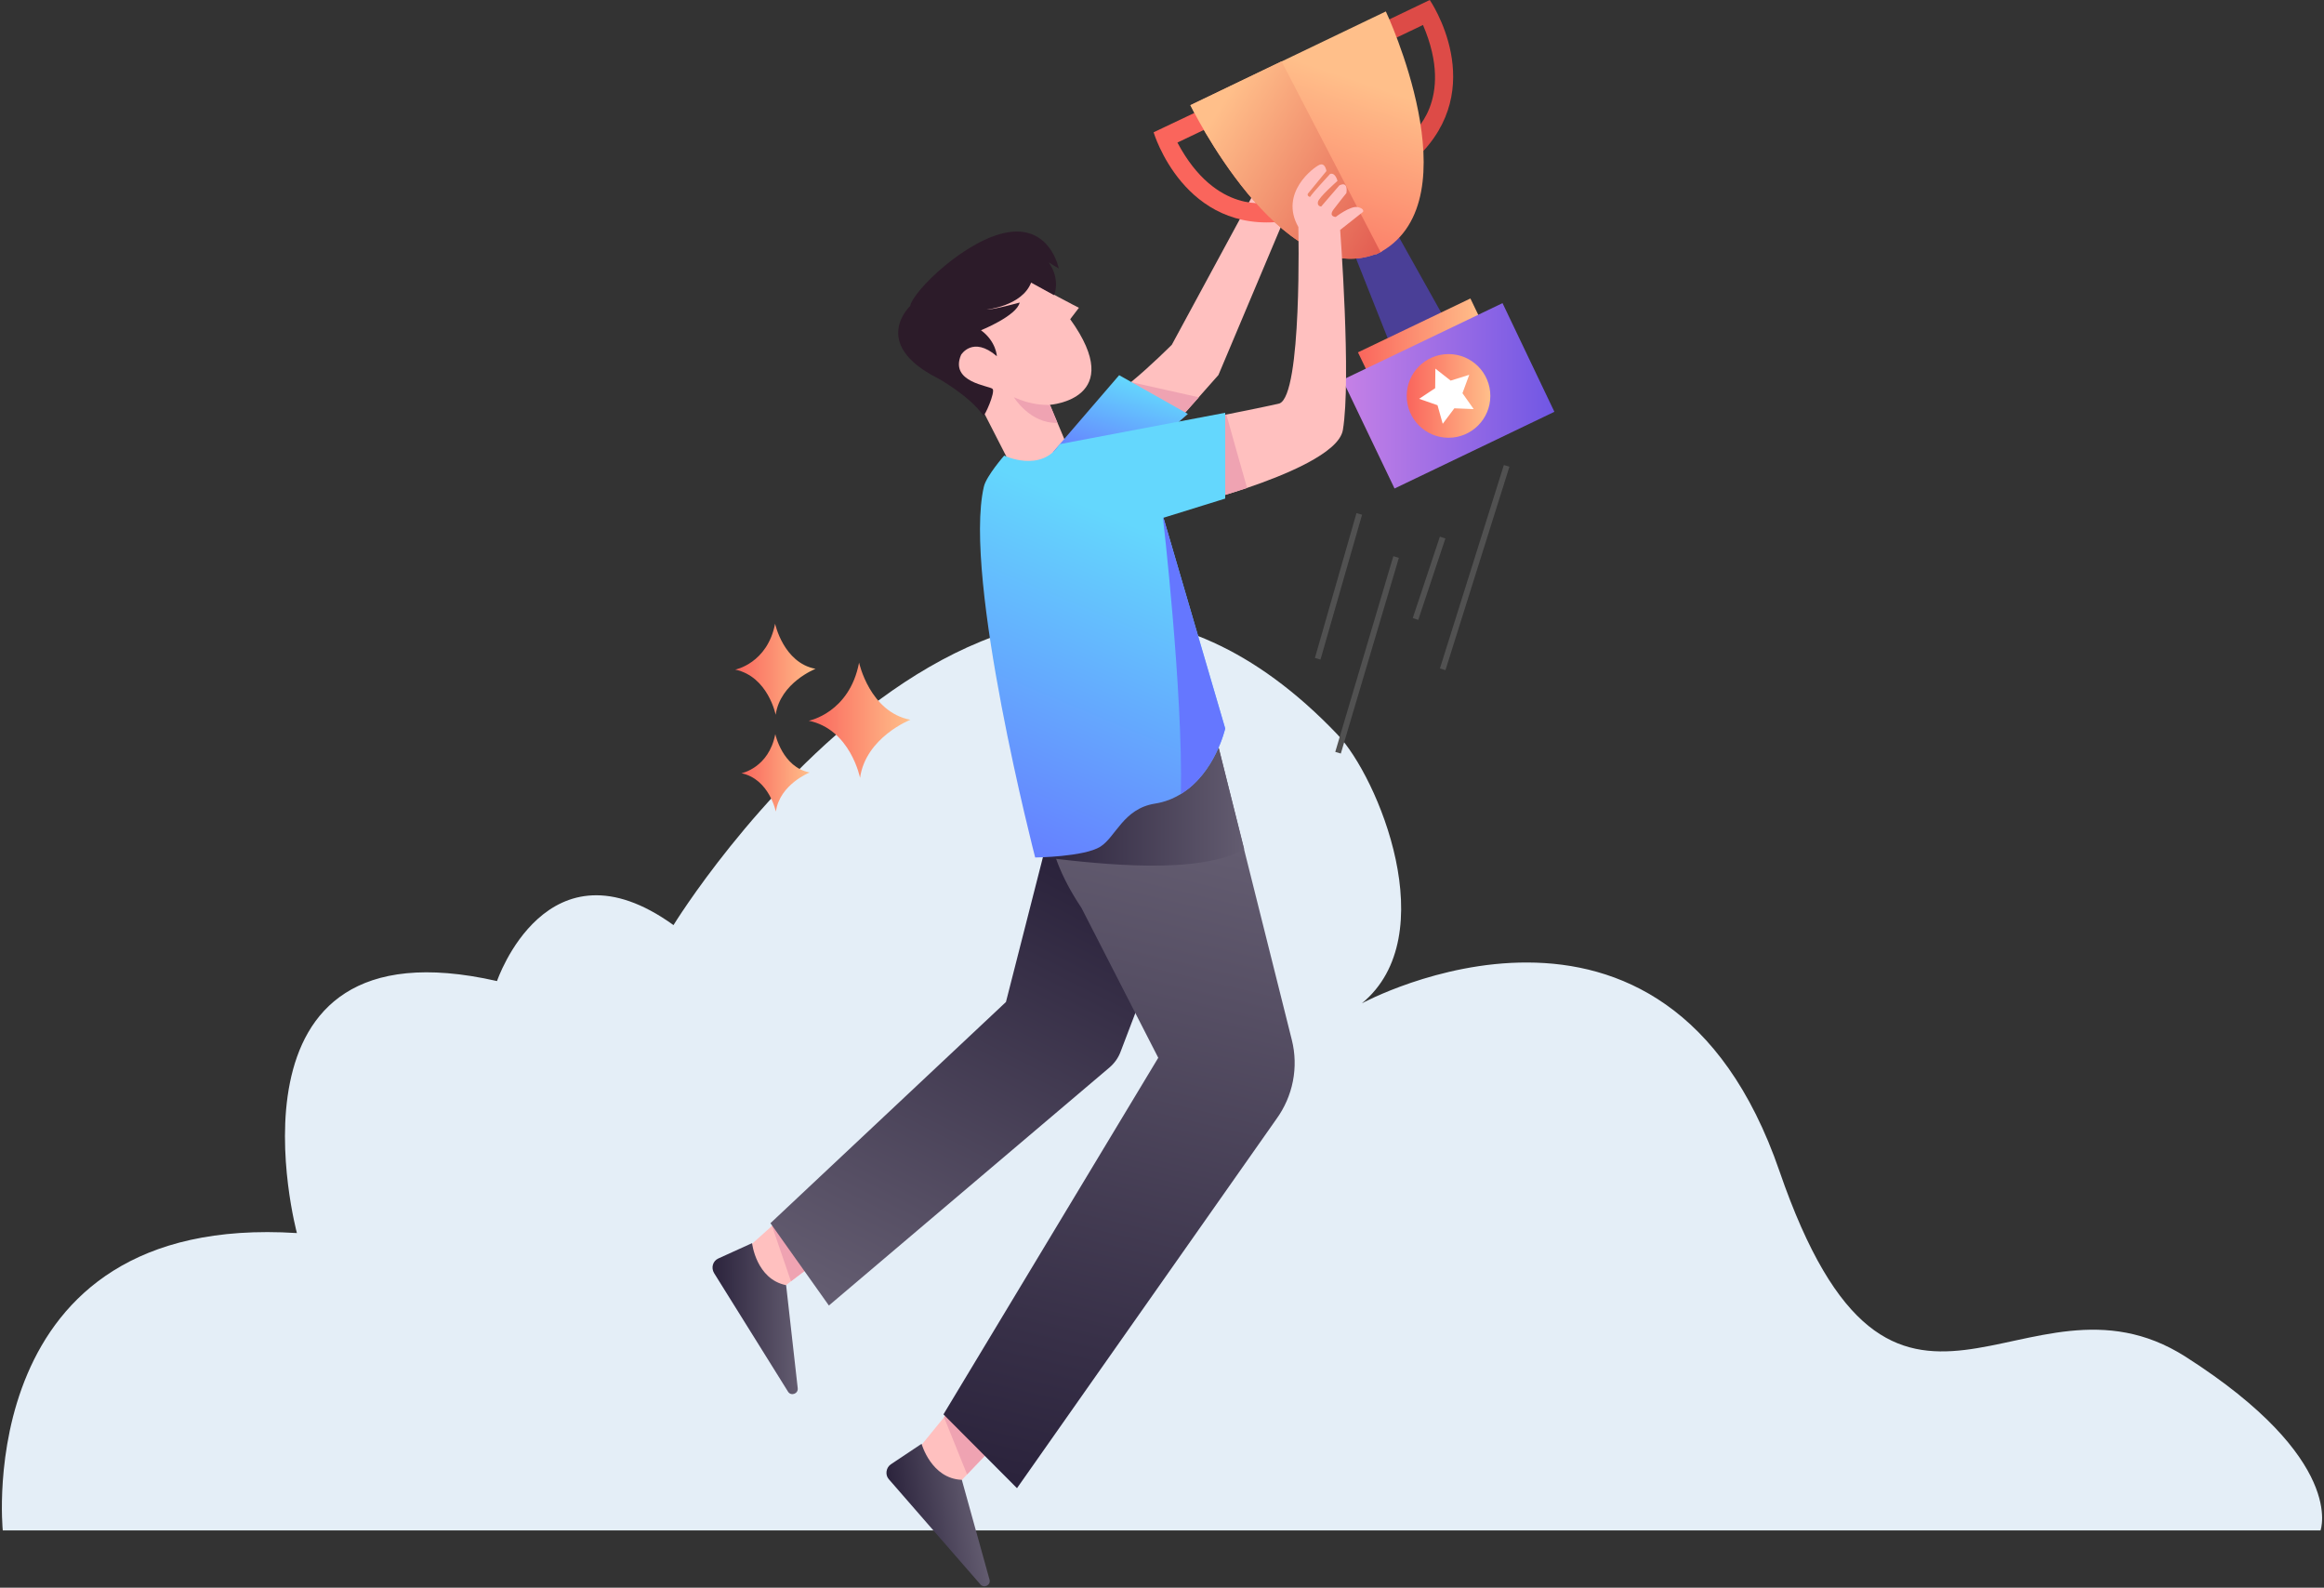 <svg width="325" height="222" viewBox="0 0 325 222" fill="none" xmlns="http://www.w3.org/2000/svg">
<rect x="0" y="0" width="325" height="222" fill="#333333" stroke="none"/>
<path d="M324.514 213.985H0.387C0.387 213.985 -4.133 169.515 41.522 172.412C41.522 172.412 29.587 128.104 69.504 137.177C69.504 137.177 76.486 116.594 94.185 129.35C94.185 129.35 140.462 53.923 187.01 102.673C192.72 108.658 201.948 130.84 190.447 140.292C190.447 140.292 232.826 117.244 248.847 163.746C264.868 210.248 283 175.283 305.625 189.692C328.195 204.1 324.514 213.985 324.514 213.985Z" fill="#E4EEF7"/>
<path d="M113.102 100.777C113.102 100.777 118.785 99.694 120.138 92.652C120.138 92.652 121.626 99.558 127.31 100.642C127.31 100.642 121.085 103.079 120.273 108.767C120.273 108.74 118.92 101.969 113.102 100.777Z" fill="url(#paint0_linear_265_1492)"/>
<path d="M102.818 93.627C102.818 93.627 107.31 92.76 108.393 87.208C108.393 87.208 109.557 92.679 114.049 93.519C114.049 93.519 109.124 95.442 108.474 99.938C108.474 99.965 107.419 94.602 102.818 93.627Z" fill="url(#paint1_linear_265_1492)"/>
<path d="M103.684 108.117C103.684 108.117 107.5 107.385 108.42 102.646C108.42 102.646 109.421 107.304 113.237 108.008C113.237 108.008 109.042 109.66 108.501 113.479C108.501 113.506 107.581 108.929 103.684 108.117Z" fill="url(#paint2_linear_265_1492)"/>
<path d="M140.598 200.552L135.239 206.158L133.561 207.946L128.203 202.854L132.019 198.169L134.346 195.325L140.598 200.552Z" fill="#FFC0BF"/>
<path d="M124.576 204.75L128.879 201.879C128.879 201.879 130.232 206.754 134.508 206.917L138.378 220.865C138.595 221.623 137.62 222.137 137.106 221.542L124.279 206.808C123.764 206.212 123.9 205.21 124.576 204.75Z" fill="url(#paint3_linear_265_1492)"/>
<path d="M116.918 174.363L110.612 179.156L108.799 180.538L104.334 174.66L107.96 171.41L111.587 168.215L116.918 174.363Z" fill="#FFC0BF"/>
<path d="M179.811 30.09L170.393 52.433L167.66 55.521L164.791 58.744L154.886 55.385C155.455 55.467 156.754 54.573 158.188 53.408C160.813 51.269 163.871 48.208 163.871 48.208L175.4 26.921L179.811 30.09Z" fill="#FFC0BF"/>
<path opacity="0.65" d="M189.202 35.046L194.425 48.208L202.029 44.579L195.101 32.202L189.202 35.046Z" fill="#5646CC"/>
<path d="M193.559 3.06L199.945 0C199.945 0 208.416 12.296 198.105 22.073L197.374 18.769C197.374 18.769 203.572 14.137 198.998 3.494L194.289 5.742L193.559 3.06Z" fill="#DD4B47"/>
<path d="M193.234 35.154L193.261 35.181C193.207 35.208 193.153 35.235 193.072 35.263C192.99 35.29 192.909 35.344 192.828 35.371C192.693 35.452 192.557 35.506 192.395 35.587L192.368 35.533C179.08 40.544 166.469 14.706 166.469 14.706L179.216 8.585L179.297 8.558L193.802 1.598C193.829 1.625 206.062 27.706 193.234 35.154Z" fill="url(#paint4_linear_265_1492)"/>
<path d="M167.714 15.465L161.327 18.498C161.327 18.498 165.576 32.825 179.676 30.929L177.565 28.275C177.565 28.275 170.095 30.198 164.656 19.933L169.365 17.685L167.714 15.465Z" fill="#FA655C"/>
<path d="M207.009 44.606L191.285 52.135L189.905 49.265L205.629 41.735L207.009 44.606Z" fill="url(#paint5_linear_265_1492)"/>
<path d="M217.374 57.579L195.02 68.304L187.74 53.11L210.121 42.385L217.374 57.579Z" fill="url(#paint6_linear_265_1492)"/>
<path d="M202.571 61.208C205.799 61.208 208.416 58.589 208.416 55.358C208.416 52.127 205.799 49.508 202.571 49.508C199.342 49.508 196.725 52.127 196.725 55.358C196.725 58.589 199.342 61.208 202.571 61.208Z" fill="url(#paint7_linear_265_1492)"/>
<path d="M167.66 55.548L164.791 58.771L154.886 55.413C155.455 55.494 156.754 54.6 158.188 53.435L167.66 55.548Z" fill="#EFA3B2"/>
<path d="M116.918 174.363L110.612 179.156L107.96 171.41L111.586 168.215L116.918 174.363Z" fill="#EFA3B2"/>
<path d="M146.822 56.604L147.877 59.096L150.773 66.002L144.034 70.281L137.106 56.74L131.044 51.431L137.296 37.89L143.547 38.946C145.604 40.354 150.881 43.035 150.881 43.035L149.663 44.633C157.728 55.846 146.822 56.604 146.822 56.604Z" fill="#FFC0BF"/>
<path d="M140.597 200.552L135.239 206.158L132.019 198.169L134.346 195.325L140.597 200.552Z" fill="#EFA3B2"/>
<path d="M200.73 51.54L202.868 53.219L205.466 52.406L204.519 54.979L206.089 57.2L203.382 57.092L201.759 59.258L201.028 56.658L198.457 55.765L200.703 54.275L200.73 51.54Z" fill="white"/>
<path d="M193.072 35.263C192.99 35.29 192.909 35.344 192.828 35.371C192.693 35.452 192.557 35.506 192.395 35.587L192.368 35.533C179.08 40.544 166.469 14.706 166.469 14.706L179.216 8.585L193.072 35.263Z" fill="url(#paint8_linear_265_1492)"/>
<path d="M147.228 63.24L156.51 52.46L166.117 57.877L154.562 68.006L147.228 63.24Z" fill="url(#paint9_linear_265_1492)"/>
<path d="M107.743 171.031L115.916 182.542L155.13 149.283C155.861 148.66 156.402 147.902 156.727 147.008L164.06 127.779L148.527 109.362L140.678 140.102L107.743 171.031Z" fill="url(#paint10_linear_265_1492)"/>
<path d="M178.485 156.487L142.221 208.081L131.938 197.762L161.977 147.902L151.233 126.94C149.691 124.637 148.635 122.552 147.931 120.737C144.928 112.856 148.635 109.417 148.635 109.417L170.258 103.865L173.966 118.706L180.65 145.383C181.624 149.229 180.812 153.292 178.485 156.487Z" fill="url(#paint11_linear_265_1492)"/>
<path d="M173.993 118.733C167.606 122.362 154.075 120.819 146.93 120.006C143.926 112.125 148.635 109.444 148.635 109.444L170.258 103.892L173.993 118.733Z" fill="url(#paint12_linear_265_1492)"/>
<path d="M190.609 29.629L187.416 32.148C187.416 32.148 188.985 53.029 187.794 60.125C187.253 63.375 179.513 66.49 174.398 68.223C171.828 69.09 169.933 69.604 169.933 69.604L164.791 59.312C164.791 59.312 168.012 58.663 171.503 57.958C174.371 57.39 177.429 56.767 178.918 56.415C182.111 55.25 181.57 31.742 181.57 31.742C178.864 26.975 183.708 23.4 184.52 23.048C185.332 22.696 185.494 23.915 185.494 23.915L182.896 27.083C182.896 27.083 182.815 27.246 182.923 27.381C183.113 27.571 183.221 27.517 183.221 27.517C183.519 27.002 186.008 24.321 186.008 24.321C186.766 24.077 187.037 25.296 187.037 25.296C187.037 25.296 184.385 27.625 184.303 28.248C184.195 28.871 184.763 28.871 184.763 28.871L187.307 25.919C188.633 25.269 188.282 27.002 188.282 27.002C188.282 27.002 187.253 28.275 186.495 29.277C185.738 30.306 186.793 30.333 186.793 30.333C186.793 30.333 188.823 28.762 189.851 28.952C190.88 29.169 190.609 29.629 190.609 29.629Z" fill="#FFC0BF"/>
<path d="M174.398 68.223C171.828 69.09 169.933 69.604 169.933 69.604L164.791 59.312C164.791 59.312 168.012 58.663 171.503 57.958C172.315 60.883 173.614 65.515 174.398 68.223Z" fill="#EFA3B2"/>
<path d="M171.34 69.713L162.707 72.394L162.789 72.692L171.34 101.86C171.34 101.86 169.933 108.09 165.143 111.015C164.088 111.665 162.897 112.152 161.49 112.369C157.105 113.073 156.023 117.027 153.885 118.381C151.612 119.817 144.765 119.898 144.765 119.898C144.765 119.898 134.617 80.763 137.593 68.033C137.945 66.544 140.435 63.7 140.435 63.7C140.435 63.7 145.577 66.192 148.202 62.102L171.34 57.715V69.713Z" fill="url(#paint13_linear_265_1492)"/>
<path d="M171.34 101.86C171.34 101.86 169.933 108.09 165.143 111.015C165.441 96.606 162.626 72.312 162.626 72.312C162.626 72.312 162.68 72.448 162.789 72.665L171.34 101.86Z" fill="url(#paint14_linear_265_1492)"/>
<path d="M100.464 175.96L105.173 173.821C105.173 173.821 105.741 178.858 109.936 179.698L111.559 194.106C111.641 194.892 110.612 195.244 110.206 194.594L99.868 178.019C99.408 177.26 99.679 176.312 100.464 175.96Z" fill="url(#paint15_linear_265_1492)"/>
<path d="M137.512 58.094C137.675 58.31 139.217 54.817 138.811 54.383C138.405 53.923 132.749 53.49 134.4 49.617C134.4 49.617 136.024 46.908 139.407 49.806C139.407 49.806 139.325 47.748 137.188 46.177C137.188 46.177 142.167 44.173 142.6 42.304C142.6 42.304 138.865 43.333 137.999 43.279C137.999 43.279 142.925 42.792 144.197 39.515L147.417 41.275C147.417 41.275 148.364 39.108 146.659 36.698L148.067 37.538C148.067 37.538 146.903 31.552 141.003 32.473C135.131 33.394 127.634 40.733 127.283 42.792C127.283 42.792 121.627 48.019 131.098 52.867C131.098 52.84 135.537 55.304 137.512 58.094Z" fill="#2C1B29"/>
<path d="M189.697 71.746L183.884 91.997L184.664 92.221L190.477 71.97L189.697 71.746Z" fill="#515151"/>
<path d="M194.849 77.768L186.731 105.132L187.509 105.363L195.627 77.999L194.849 77.768Z" fill="#515151"/>
<path d="M201.361 75.034L197.568 86.416L198.338 86.673L202.131 75.292L201.361 75.034Z" fill="#515151"/>
<path d="M210.31 65.017L201.366 93.461L202.14 93.705L211.085 65.261L210.31 65.017Z" fill="#515151"/>
<path d="M147.877 59.123C144.061 59.258 141.788 55.548 141.788 55.548C144.224 56.631 145.902 56.604 146.849 56.631L147.877 59.123Z" fill="#EFA3B2"/>
<defs>
<linearGradient id="paint0_linear_265_1492" x1="113.102" y1="100.696" x2="127.31" y2="100.696" gradientUnits="userSpaceOnUse">
<stop stop-color="#FA655C"/>
<stop offset="1" stop-color="#FFBF8A"/>
</linearGradient>
<linearGradient id="paint1_linear_265_1492" x1="102.818" y1="93.582" x2="114.049" y2="93.582" gradientUnits="userSpaceOnUse">
<stop stop-color="#FA655C"/>
<stop offset="1" stop-color="#FFBF8A"/>
</linearGradient>
<linearGradient id="paint2_linear_265_1492" x1="103.678" y1="108.071" x2="113.237" y2="108.071" gradientUnits="userSpaceOnUse">
<stop stop-color="#FA655C"/>
<stop offset="1" stop-color="#FFBF8A"/>
</linearGradient>
<linearGradient id="paint3_linear_265_1492" x1="125.123" y1="213.184" x2="136.859" y2="211.285" gradientUnits="userSpaceOnUse">
<stop stop-color="#2B233C"/>
<stop offset="1" stop-color="#635C70"/>
</linearGradient>
<linearGradient id="paint4_linear_265_1492" x1="175.993" y1="40.715" x2="186.309" y2="10.064" gradientUnits="userSpaceOnUse">
<stop stop-color="#FA655C"/>
<stop offset="1" stop-color="#FFBF8A"/>
</linearGradient>
<linearGradient id="paint5_linear_265_1492" x1="189.906" y1="46.937" x2="207.014" y2="46.937" gradientUnits="userSpaceOnUse">
<stop stop-color="#FA655C"/>
<stop offset="1" stop-color="#FFBF8A"/>
</linearGradient>
<linearGradient id="paint6_linear_265_1492" x1="187.748" y1="55.346" x2="217.385" y2="55.346" gradientUnits="userSpaceOnUse">
<stop stop-color="#C681E6"/>
<stop offset="1" stop-color="#7057E4"/>
</linearGradient>
<linearGradient id="paint7_linear_265_1492" x1="196.728" y1="55.346" x2="208.405" y2="55.346" gradientUnits="userSpaceOnUse">
<stop stop-color="#FA655C"/>
<stop offset="1" stop-color="#FFBF8A"/>
</linearGradient>
<linearGradient id="paint8_linear_265_1492" x1="200.35" y1="33.507" x2="170.518" y2="15.08" gradientUnits="userSpaceOnUse">
<stop stop-color="#DD4B47"/>
<stop offset="1" stop-color="#FFBF8A"/>
</linearGradient>
<linearGradient id="paint9_linear_265_1492" x1="158.846" y1="53.474" x2="154.891" y2="66.317" gradientUnits="userSpaceOnUse">
<stop stop-color="#64D7FD"/>
<stop offset="1" stop-color="#6577FF"/>
</linearGradient>
<linearGradient id="paint10_linear_265_1492" x1="150.659" y1="122.415" x2="120.178" y2="182.924" gradientUnits="userSpaceOnUse">
<stop stop-color="#2B233C"/>
<stop offset="1" stop-color="#635C70"/>
</linearGradient>
<linearGradient id="paint11_linear_265_1492" x1="145.827" y1="207.756" x2="167.372" y2="117.58" gradientUnits="userSpaceOnUse">
<stop stop-color="#2B233C"/>
<stop offset="1" stop-color="#635C70"/>
</linearGradient>
<linearGradient id="paint12_linear_265_1492" x1="145.929" y1="112.46" x2="173.984" y2="112.46" gradientUnits="userSpaceOnUse">
<stop stop-color="#2B233C"/>
<stop offset="1" stop-color="#635C70"/>
</linearGradient>
<linearGradient id="paint13_linear_265_1492" x1="159.239" y1="73.759" x2="138.637" y2="122.802" gradientUnits="userSpaceOnUse">
<stop stop-color="#64D7FD"/>
<stop offset="1" stop-color="#6577FF"/>
</linearGradient>
<linearGradient id="paint14_linear_265_1492" x1="169.891" y1="121.321" x2="168.807" y2="111.572" gradientUnits="userSpaceOnUse">
<stop stop-color="#64D7FD"/>
<stop offset="1" stop-color="#6577FF"/>
</linearGradient>
<linearGradient id="paint15_linear_265_1492" x1="99.647" y1="184.368" x2="111.536" y2="184.353" gradientUnits="userSpaceOnUse">
<stop stop-color="#2B233C"/>
<stop offset="1" stop-color="#635C70"/>
</linearGradient>
</defs>
</svg>
